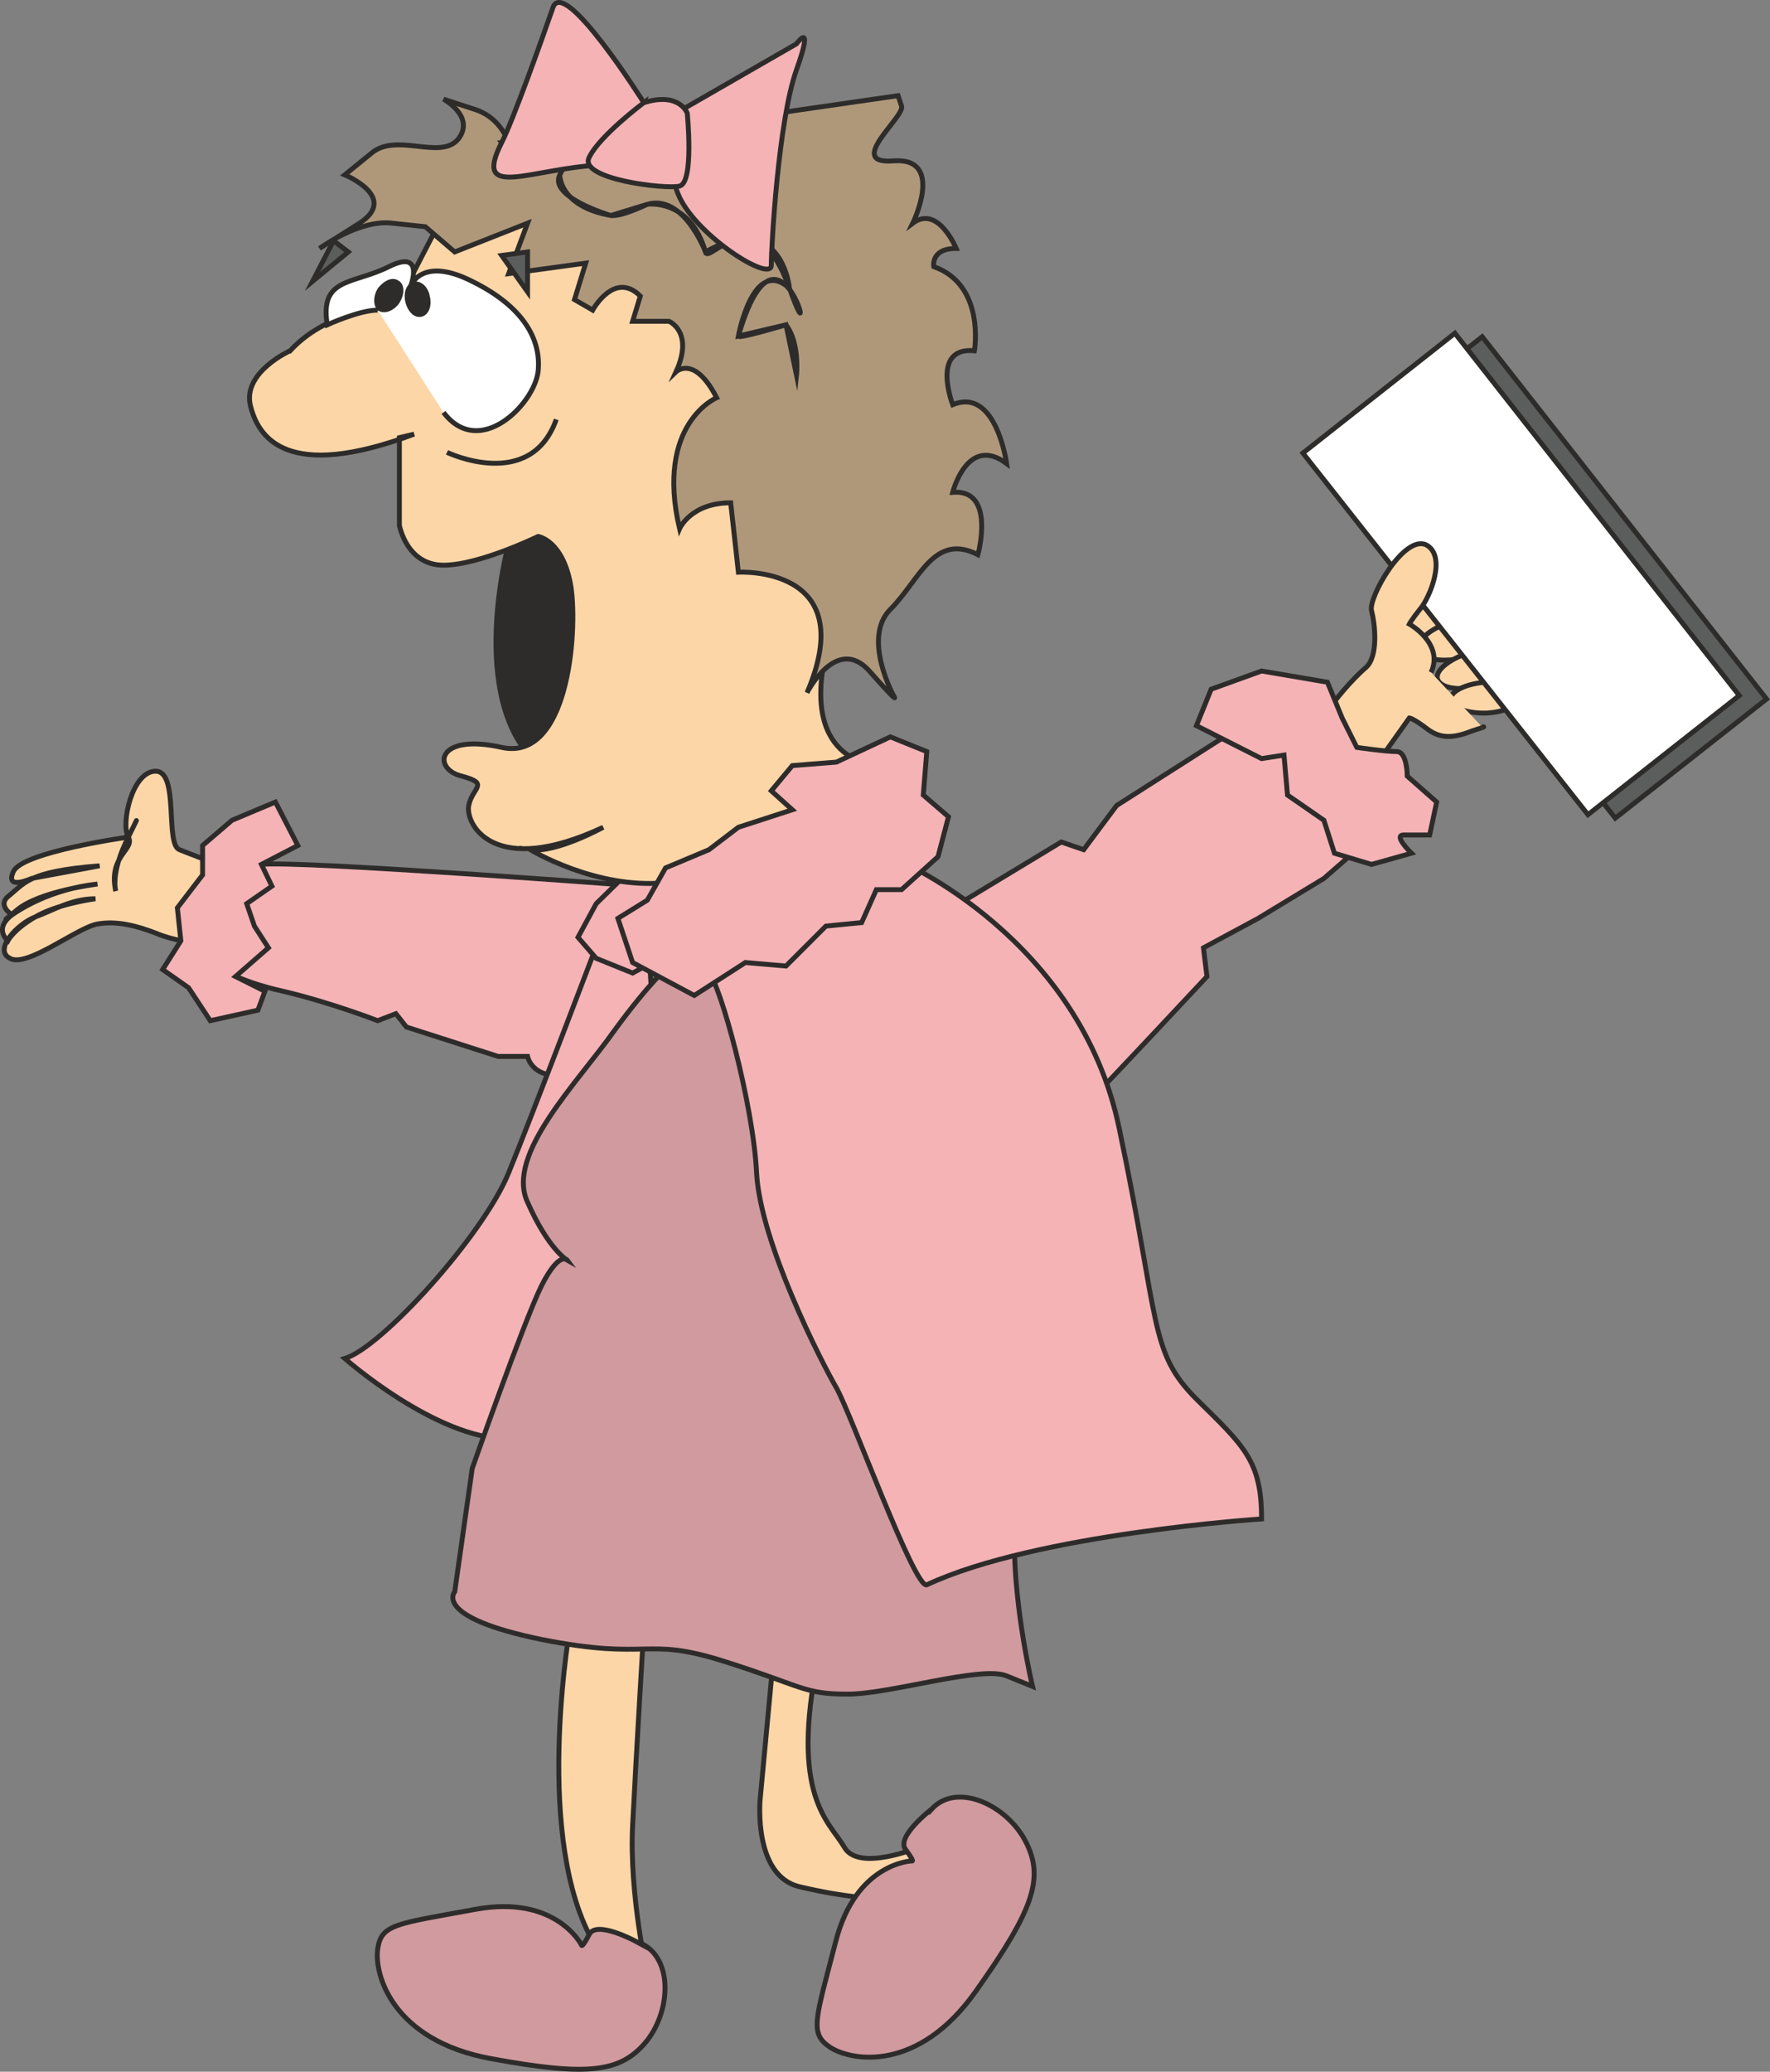 <svg xmlns="http://www.w3.org/2000/svg" width="242.605" height="283.812" viewBox="0 0 181.953 212.859"><rect x="0" y="0" width="181.953" height="212.859" fill="#808080" stroke="none"/><path d="M226.934 412.377s-1.872-.144-3.744-.936c-1.872-.72-3.96-1.296-5.976-.936-2.088.36-7.272 4.536-9 3.528-1.728-.864.72-3.528 2.592-4.248 1.944-.72 3.744-1.872 6.192-1.872 0 0-3.888.504-6.192 1.872-2.232 1.296-2.808 2.448-2.808 2.448s-1.512-1.224.432-2.664c.72-.504 3.96-2.664 8.784-3.168 0 0-5.976.72-8.28 2.664-2.232 1.8-.504.504-.504.504s-1.512-.936-.432-1.872c1.8-1.44 2.088-2.592 9.432-3.168l-6.984 1.296s-2.808 1.296-1.872-.72c.936-2.016 11.808-3.528 11.808-3.528s1.872-3.816 0 0c-1.872 3.672-1.296 5.544-1.296 5.544-.792-3.672 2.016-4.248 1.296-5.544-.792-1.296.36-6.768 2.808-6.768s.936 7.488 2.448 8.064c1.44.576 3.384 1.296 3.384 1.296z" style="fill:#fdd6a7;stroke:#2d2c2b;stroke-width:.504;stroke-miterlimit:10.433" transform="translate(-207.19 -315.571)"/><path d="M273.014 406.617s-35.208-2.664-38.952-2.232c-3.744.36-4.536 10.44-4.536 10.44s1.872 1.512 6.768 2.592c4.896 1.152 9.72 3.024 9.72 3.024l1.872-.72 1.08 1.368 9.432 3.024h3.024s.288 1.512 2.16 1.872c1.944.36 10.512-13.752 9.432-19.368z" style="fill:#f5b3b6;stroke:#2d2c2b;stroke-width:.504;stroke-miterlimit:10.433" transform="translate(-207.19 -315.571)"/><path d="m237.806 402.44-3.744 1.945 1.08 2.232-2.592 1.8.792 2.304 1.44 2.232-3.384 2.952 3.024 1.512-.72 1.944-4.896 1.08-2.232-3.384-2.664-1.872 1.872-2.952-.36-3.384 2.592-3.384v-3.024l3.024-2.592 4.464-1.872zm31.032 9.433s-6.768 17.856-9.36 24.192c-2.592 6.408-13.104 18-16.848 19.08 0 0 9.36 8.28 16.848 8.28 0 0 10.872-22.104 11.592-23.976.792-1.872 3.456-13.824 3.456-14.976 0-1.08-.792-14.112-.792-14.112z" style="fill:#f5b3b6;stroke:#2d2c2b;stroke-width:.504;stroke-miterlimit:10.433" transform="translate(-207.19 -315.571)"/><path d="m272.222 404.745-3.744 3.672-1.872 3.456 1.872 2.16 3.744 1.512 6.768-3.672-2.304-8.64z" style="fill:#f5b3b6;stroke:#2d2c2b;stroke-width:.504;stroke-miterlimit:10.433" transform="translate(-207.19 -315.571)"/><path d="M259.478 371.409s-4.824 17.568 4.104 23.544c9 5.976 11.304-11.16 11.304-11.16s-3.384-25.128-15.408-12.384z" style="fill:#2d2c2b;stroke:#2d2c2b;stroke-width:.504;stroke-miterlimit:10.433" transform="translate(-207.19 -315.571)"/><path d="M237.014 351.609s-4.824 2.16-4.104 5.544c.792 3.384 3.744 7.92 16.848 3.024l-1.512.36v9s.72 4.104 4.536 4.104c3.672 0 9.72-2.952 9.72-2.952s2.592.36 3.384 5.184c.72 4.896-.36 18-7.128 16.488-6.768-1.512-7.128 2.232-4.104 2.952 2.952.792 1.08 1.152.72 3.024-.36 1.944 2.592 7.488 13.824 2.232 0 0-4.824 2.664-7.488 2.304 0 0 6.768 4.104 13.896 3.384 7.056-.792 22.032-12.024 22.032-12.024s-8.208 0-5.544-11.592c2.592-11.592-8.64-36.648-8.64-36.648l-29.16-11.304-6.408 12.384s-6.696 0-10.872 4.536zm28.872 130.536s-3.816 20.952 1.872 32.184c5.616 11.232 1.08 3.024 1.08 3.024l4.896 1.08s-1.872-8.208-1.512-15.336c.36-7.128 1.152-20.232 1.152-20.232zm20.952 2.232-1.512 16.128s-.72 7.848 4.104 8.928c4.896 1.152 7.488 1.152 7.488 1.152s-7.488 8.208-1.8 10.872c5.472 2.592 11.52-4.536 12.24-6.408.72-1.8 7.848-9.72 2.592-13.104-5.256-3.312-8.208 3.384-8.208 3.384s-6.336 2.664-7.776 0c-1.512-2.592-5.616-5.184-2.664-19.44 3.024-14.256-4.464-1.512-4.464-1.512zm63.72-105.84 7.56-5.976 3.528 2.952-9.936 6.768z" style="fill:#fdd6a7;stroke:#2d2c2b;stroke-width:.504;stroke-miterlimit:10.433" transform="translate(-207.19 -315.571)"/><path d="M358.046 383.073c2.448-.648 4.248-2.088 3.96-3.096-.288-1.08-2.448-1.368-4.968-.72-2.448.648-4.248 1.944-3.96 3.024.288 1.08 2.448 1.44 4.968.792z" style="fill:#fdd6a7;stroke:#2d2c2b;stroke-width:.504;stroke-miterlimit:10.433" transform="translate(-207.19 -315.571)"/><path d="M359.558 386.025c2.232-.576 3.888-1.8 3.6-2.808-.288-.936-2.304-1.296-4.536-.72-2.232.648-3.888 1.872-3.672 2.808.288 1.008 2.304 1.296 4.608.72z" style="fill:#fdd6a7;stroke:#2d2c2b;stroke-width:.504;stroke-miterlimit:10.433" transform="translate(-207.19 -315.571)"/><path d="M360.062 388.833c2.088-.144 3.672-.936 3.6-1.8 0-.864-1.728-1.44-3.744-1.368-2.016.144-3.672.936-3.6 1.8.072.864 1.8 1.44 3.744 1.368z" style="fill:#fdd6a7;stroke:#2d2c2b;stroke-width:.504;stroke-miterlimit:10.433" transform="translate(-207.19 -315.571)"/><path d="m373.238 399.633 15.552-12.24-29.232-37.224-15.624 12.312z" style="fill:#5c5d5d;stroke:#2d2c2b;stroke-width:.504;stroke-miterlimit:10.433" transform="translate(-207.19 -315.571)"/><path d="M253.142 362.049s8.568 4.104 11.232-3.384" style="fill:none;stroke:#2d2c2b;stroke-width:.504;stroke-miterlimit:10.433" transform="translate(-207.19 -315.571)"/><path d="M275.966 414.825s-1.872 1.512-5.616 6.624c-3.744 5.328-11.232 12.744-8.928 17.64 2.16 4.896 4.104 5.976 4.104 5.976s-.792-1.08-2.664 2.592c-1.872 3.816-7.128 18.792-7.128 18.792l-1.8 12.672s-2.304 2.592 8.928 4.896c11.232 2.232 10.512-.36 18.72 2.232 8.208 2.592 8.208 3.384 12.744 3.384 4.392 0 13.752-2.952 16.344-1.872l2.664 1.08s-1.872-7.776-1.872-14.904-19.008-51.336-19.008-51.336l-8.64-15.264z" style="fill:#d19a9e;stroke:#2d2c2b;stroke-width:.504;stroke-miterlimit:10.433" transform="translate(-207.19 -315.571)"/><path d="m370.43 399.273 15.552-12.24-29.232-37.224-15.624 12.312z" style="fill:#fff;stroke:#2d2c2b;stroke-width:.504;stroke-miterlimit:10.433" transform="translate(-207.19 -315.571)"/><path d="m334.286 390.489-12.312 7.848-3.384 4.536-2.304-.792s-7.488 4.536-9.288 5.616c-1.872 1.152-7.128 4.176-7.128 4.176l-.36 7.056-2.592 2.52 1.44 3.456s3.744 3.312 4.824 2.952c1.152-.432 6.408 1.08 6.408 1.08l1.872 1.512s6.336-.36 7.488-1.512c1.152-1.08 12.312-13.032 12.312-13.032l-.36-2.952 5.616-3.024 6.768-4.104 3.384-2.952-4.176-9.72z" style="fill:#f5b3b6;stroke:#2d2c2b;stroke-width:.504;stroke-miterlimit:10.433" transform="translate(-207.19 -315.571)"/><path d="M299.51 403.953s18.72 7.92 22.752 27.648c4.176 19.872 3.024 22.824 7.92 27.72 4.896 4.824 6.696 6.336 6.696 12.312 0 0-23.184 1.512-34.416 6.768-1.224.504-7.776-17.568-9.288-20.232-1.512-2.592-7.848-14.976-8.208-22.104-.36-7.128-3.744-19.368-4.896-20.52-1.08-1.08 19.44-11.592 19.44-11.592z" style="fill:#f5b3b6;stroke:#2d2c2b;stroke-width:.504;stroke-miterlimit:10.433" transform="translate(-207.19 -315.571)"/><path d="M359.558 390.273s.72-.144-.936.36c-1.656.648-3.168 1.008-4.68-.144-1.512-1.152-1.872-1.152-1.872-1.152l-3.888 5.472s-5.328-3.96-4.32-6.336c.216-.648 2.448-3.24 3.744-4.32 1.296-1.152.936-4.464.576-5.832-.36-1.296 3.312-7.848 5.616-6.768 2.16 1.152.36 5.472-.648 6.624-.864 1.08-1.08 1.512-1.08 1.512s3.6 2.016 2.232 4.968z" style="fill:#fdd6a7" transform="translate(-207.19 -315.571)"/><path d="M359.558 390.273s.72-.144-.936.36c-1.656.648-3.168 1.008-4.68-.144-1.512-1.152-1.872-1.152-1.872-1.152l-3.888 5.472s-5.328-3.96-4.32-6.336c.216-.648 2.448-3.24 3.744-4.32 1.296-1.152.936-4.464.576-5.832-.36-1.296 3.312-7.848 5.616-6.768 2.16 1.152.36 5.472-.648 6.624-.864 1.08-1.08 1.512-1.08 1.512s3.6 2.016 2.232 4.968" style="fill:none;stroke:#2d2c2b;stroke-width:.504;stroke-miterlimit:10.433" transform="translate(-207.19 -315.571)"/><path d="m336.878 384.513-5.184 1.872-1.512 3.744 6.696 3.384 2.304-.36.36 4.104 3.744 2.592 1.08 3.384 3.816 1.152 4.104-1.152s-1.944-1.872-.792-1.872h2.664l.72-3.384-3.024-2.664s0-2.52-1.08-2.52c-1.152 0-4.104-.432-4.104-.432l-1.512-3.024-1.512-3.672zm-56.808 18.36-4.464 1.872-1.872 3.312-3.024 1.872 1.512 4.536 6.336 3.384 5.256-3.384 4.176.36 4.104-4.104 3.672-.36 1.512-3.384h2.592l3.744-3.384 1.08-4.104-2.592-2.232.36-4.464-3.744-1.512-5.544 2.592-4.536.36-2.16 2.592 2.16 1.944-5.544 1.8z" style="fill:#f5b3b6;stroke:#2d2c2b;stroke-width:.504;stroke-miterlimit:10.433" transform="translate(-207.19 -315.571)"/><path d="M252.782 357.945c3.672 4.824 9.288-.792 9.72-4.176.36-3.312-1.512-6.696-6.768-9.288-5.256-2.664-6.336.504-6.336.504s1.512-3.888-2.232-2.016c-3.744 1.872-7.128 1.08-6.336 5.976 0 0 3.312-1.512 5.184-1.512z" style="fill:#fff" transform="translate(-207.19 -315.571)"/><path d="M252.782 357.945c3.672 4.824 9.288-.792 9.72-4.176.36-3.312-1.512-6.696-6.768-9.288-5.256-2.664-6.336.504-6.336.504s1.512-3.888-2.232-2.016c-3.744 1.872-7.128 1.08-6.336 5.976 0 0 3.312-1.512 5.184-1.512" style="fill:none;stroke:#2d2c2b;stroke-width:.504;stroke-miterlimit:10.433" transform="translate(-207.19 -315.571)"/><path d="M250.478 347.865c.576-.144.864-.936.648-1.8-.144-.864-.792-1.44-1.368-1.296-.576.144-.864.936-.648 1.8.216.864.792 1.44 1.368 1.296zm-4.248-.576c.504.288 1.296 0 1.8-.72.504-.792.504-1.656 0-1.944-.504-.36-1.224 0-1.8.72-.432.72-.432 1.584 0 1.944z" style="fill:#2d2c2b;stroke:#2d2c2b;stroke-width:.504;stroke-miterlimit:10.433" transform="translate(-207.19 -315.571)"/><path d="M289.07 354.129s.36-3.312-1.08-5.184l-4.896 1.152s1.512-8.28 5.256-4.896c0 0-.792-8.208-8.64-3.744 0 0-2.232-5.976-5.976-4.896l-3.744 1.152s-6.408-1.872-5.256-4.176l1.152-2.16s-3.024-.936-3.384-.792l-2.592 1.152s-.432-3.744-3.816-4.896l-3.312-1.08s3.312 1.8 1.512 4.104c-1.872 2.232-6.408-.792-9 1.512l-2.664 2.16s5.616 2.304 1.512 4.968l-4.104 2.592s4.104-3.024 7.488-2.592l3.384.36 3.024 2.592 7.488-2.952-1.944 5.184 7.92-1.08-1.152 3.744 1.872 1.08s2.232-4.104 4.896-1.44l-.792 2.592h3.744s2.592 1.08.72 5.184c0 0 1.872-1.8 4.176 2.664 0 0-6.336 2.664-3.816 13.464 0 0 1.152-2.664 5.256-2.664l.792 7.128s12.672-.72 7.056 12.384c0 0 3.024-5.976 6.408-2.232 3.312 3.744 2.52 2.592 2.52 2.592s-3.312-5.976-.36-8.928c3.024-3.024 4.464-7.92 9-5.616 0 0 1.872-6.768-2.592-6.408 0 0 1.512-5.976 5.544-2.952 0 0-1.08-7.92-5.544-6.048 0 0-2.304-5.976 2.232-5.544 0 0 1.152-6.768-4.176-8.64 0 0-.36-1.872 2.304-1.872 0 0-1.872-4.536-4.464-2.592 0 0 3.312-6.768-1.944-6.408-5.112.432 1.152-4.536.792-5.616l-.36-1.08-17.928 2.592-22.824 2.232 1.152 1.512 2.592-1.152 3.384.792-1.152 2.16s-.072 3.24 5.256 4.176c1.08.144 3.744-1.152 3.744-1.152s4.392-.648 5.976 4.896c.36 1.368 5.112-6.048 8.64 3.744 3.168 8.928-1.008-9.72-5.256 4.896-.144.36 4.896-1.152 4.896-1.152z" style="fill:#af987a;stroke:#2d2c2b;stroke-width:.504;stroke-miterlimit:10.433" transform="translate(-207.19 -315.571)"/><path d="m276.686 327.2 12.384-7.127s1.872-2.592 0 2.664-2.592 18.144-2.592 20.088c0 1.8-7.488-2.88-9.432-6.984-1.872-4.104-.36-8.64-.36-8.64zm-3.312-1.08s-8.28-13.175-9.36-9.72c-1.152 3.313-4.104 11.593-5.256 13.825-3.024 5.976 2.952 2.664 10.08 2.304 7.128-.432 4.536-6.408 4.536-6.408z" style="fill:#f5b3b6;stroke:#2d2c2b;stroke-width:.504;stroke-miterlimit:10.433" transform="translate(-207.19 -315.571)"/><path d="M273.374 326.12s-4.536 3.385-5.616 5.617c-1.152 2.232 7.848 3.312 9.288 2.952 1.512-.36.792-7.488.792-7.488s-.792-2.232-4.464-1.08z" style="fill:#f5b3b6;stroke:#2d2c2b;stroke-width:.504;stroke-miterlimit:10.433" transform="translate(-207.19 -315.571)"/><path d="m239.318 344.48 2.16-4.175 1.512 1.152zm22.104 1.08-2.664-3.743 2.664-.36z" style="fill:#5c5d5d;stroke:#2d2c2b;stroke-width:.504;stroke-miterlimit:10.433" transform="translate(-207.19 -315.571)"/><path d="M272.582 515.049s-4.104-2.232-4.824-.72c-.792 1.512-.792 1.08-.792 1.08s-2.592-5.184-10.872-3.672c-8.208 1.512-9.72 1.512-10.08 4.104-.36 2.592 1.512 9.36 11.592 11.232 10.152 1.872 13.464 1.44 16.128-1.872 2.592-3.384 2.592-9-1.152-10.152zm30.384-13.609s-3.744 2.88-2.664 4.177c.936 1.296.648 1.152.648 1.152s-5.76.144-7.848 8.28c-2.088 8.064-2.736 9.432-.576 10.872 2.232 1.44 9.072 2.592 14.976-5.76 5.976-8.424 7.056-11.664 5.112-15.408-1.944-3.744-7.056-6.12-9.648-3.312z" style="fill:#d19a9e;stroke:#2d2c2b;stroke-width:.504;stroke-miterlimit:10.433" transform="translate(-207.19 -315.571)"/></svg>
